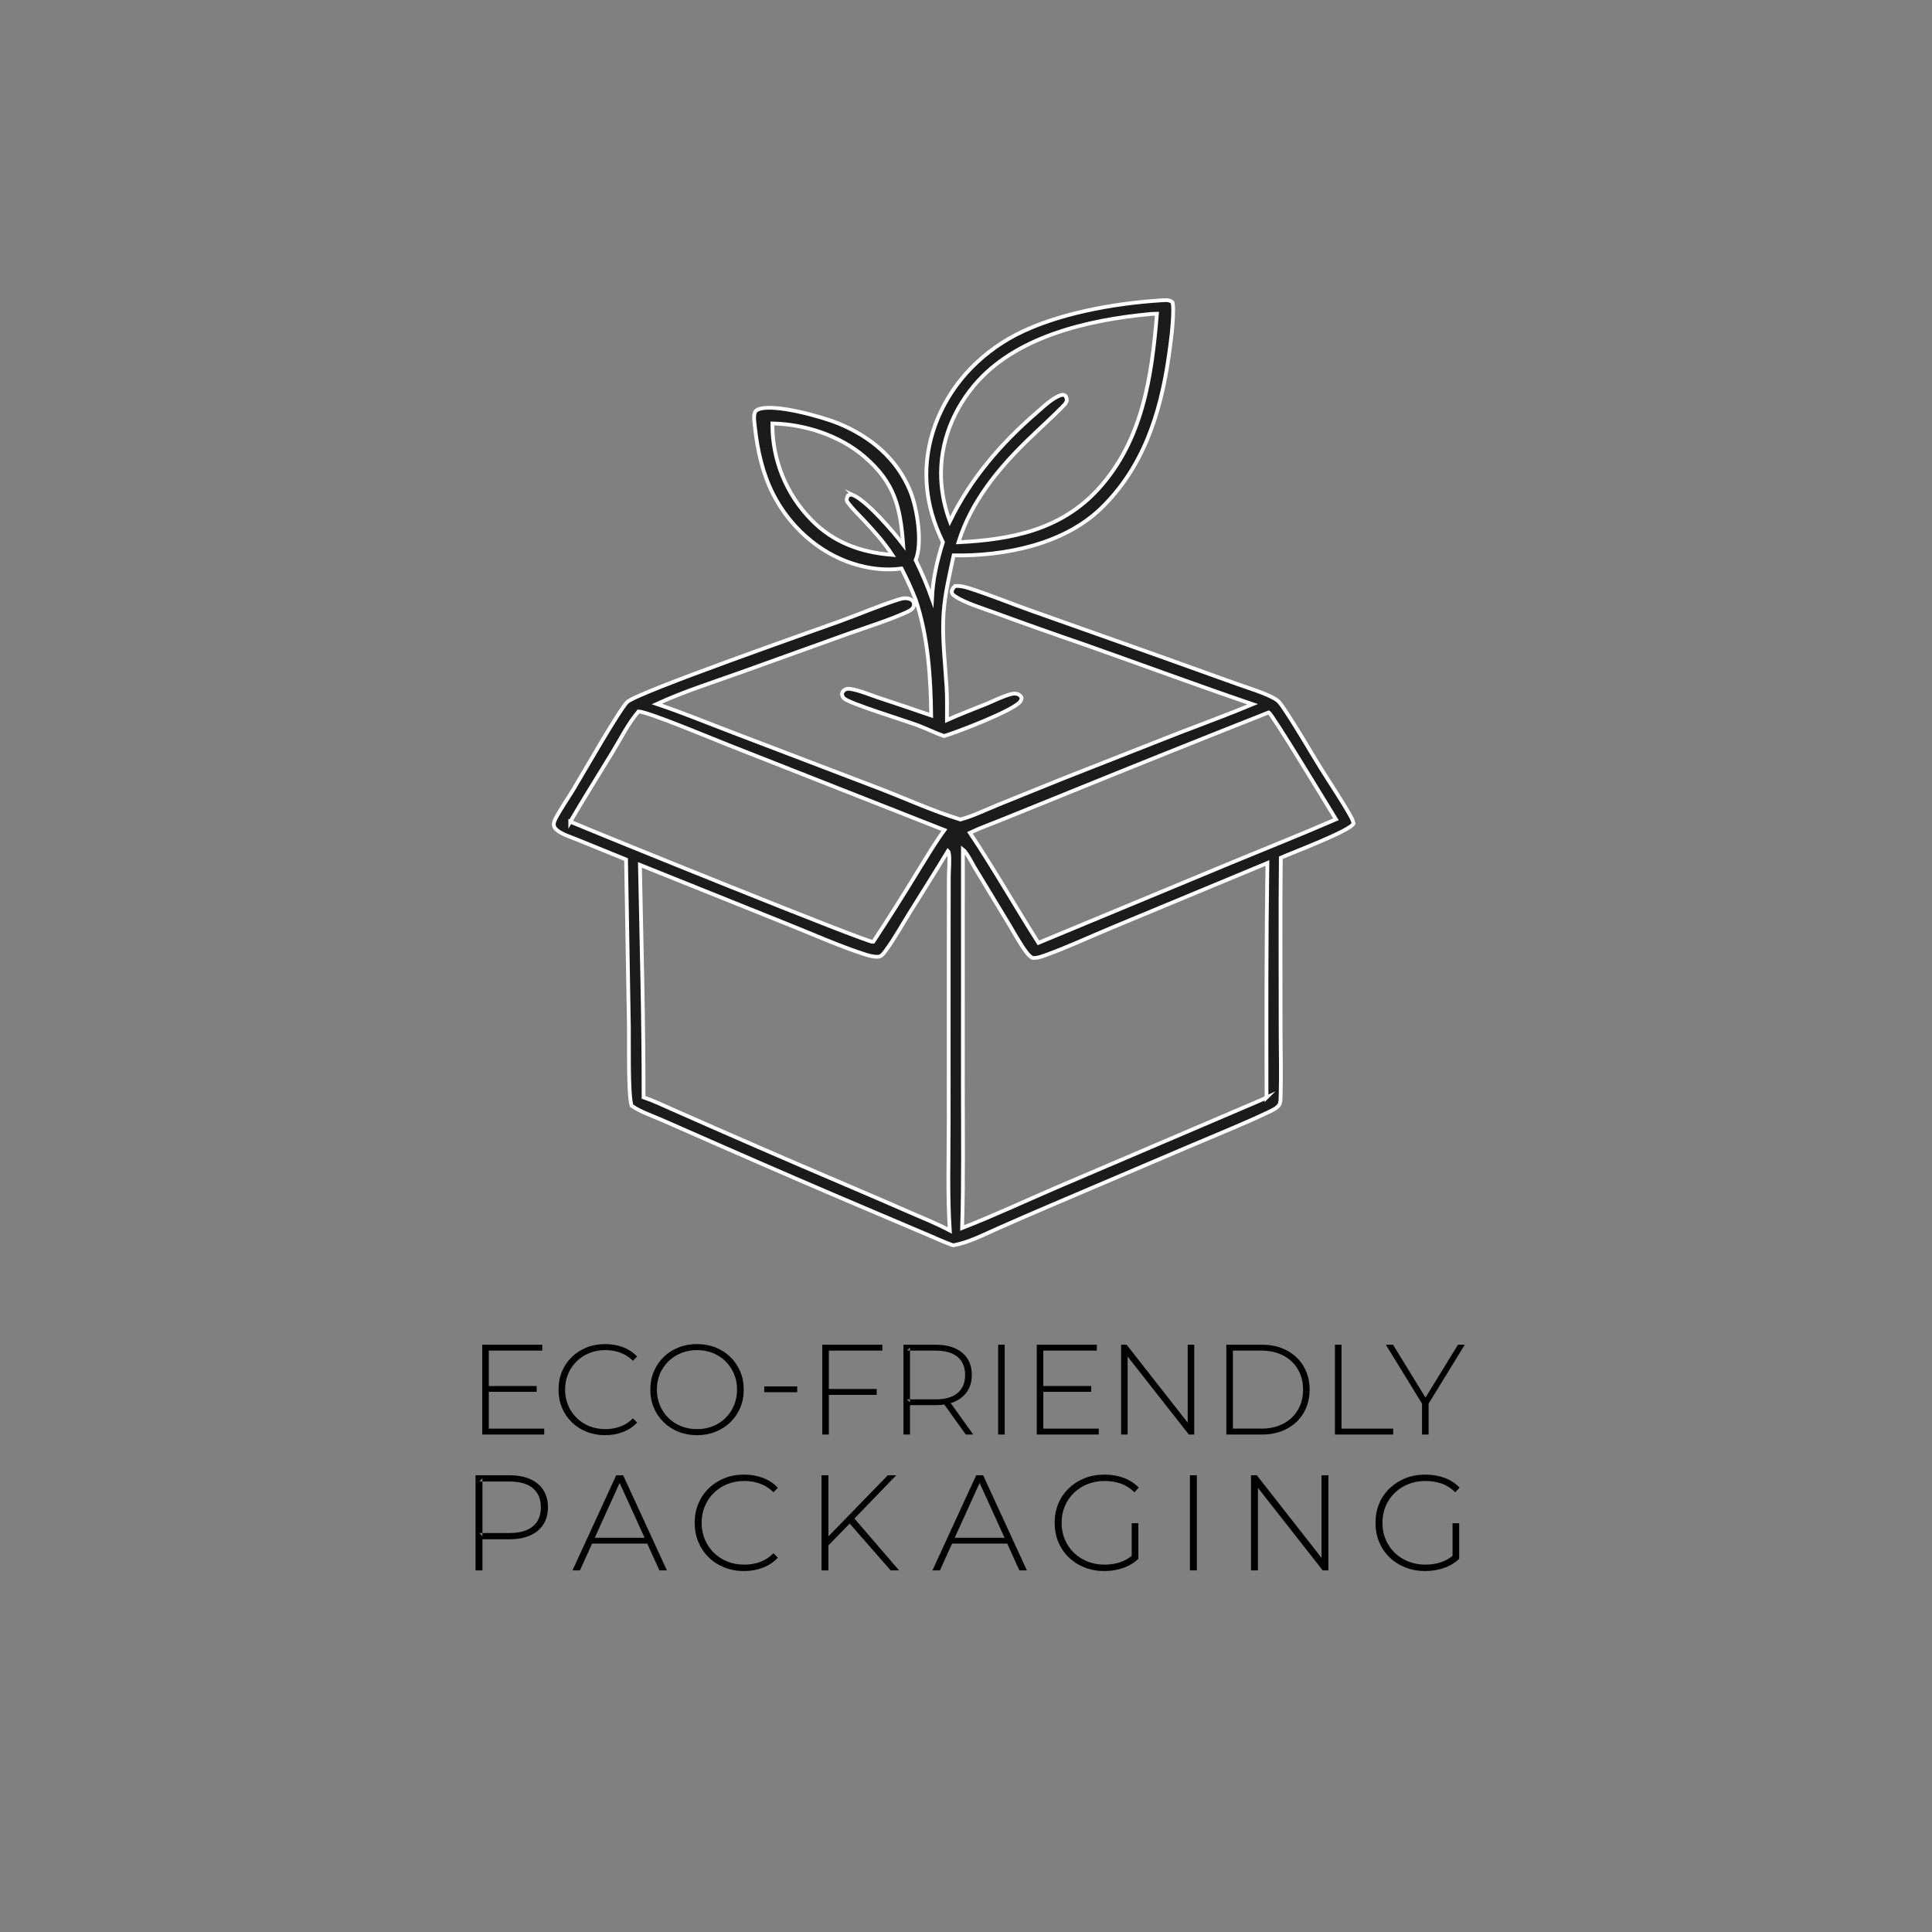 <svg viewBox="0 0 1024 1024" xmlns="http://www.w3.org/2000/svg" data-name="Layer 1" id="Layer_1">
  <rect x="0" y="0" width="1024" height="1024" fill="#808080" stroke="none"/>
  <defs>
    <style>
      .cls-1 {
        fill: #191715;
      }

      .cls-2 {
        fill: #1c1b1c;
        stroke: #fff;
        stroke-miterlimit: 10;
        stroke-width: 2px;
      }
    </style>
  </defs>
  <g>
    <path d="M504.36,589.03c-.98-5.67-1.22-15.22.19-20.7l.64-.33c.14,1.49.26,2.99.36,4.49-.05,5.53-.44,11.05-1.18,16.53Z" class="cls-1"></path>
    <g>
      <path d="M259.07,757.2v-41.35h28.36v-3.12h-31.82v47.6h32.84v-3.13h-29.38ZM258.67,734.62v3.06h25.77v-3.06h-25.77Z"></path>
      <path d="M328.71,756.14c-2.47.89-5.09,1.33-7.85,1.33-3.04,0-5.86-.52-8.47-1.56-2.6-1.05-4.87-2.52-6.8-4.42-1.92-1.91-3.42-4.13-4.48-6.67-1.07-2.54-1.6-5.3-1.6-8.29s.53-5.76,1.6-8.3c1.06-2.54,2.56-4.76,4.48-6.66,1.93-1.91,4.2-3.38,6.8-4.42,2.61-1.05,5.43-1.57,8.47-1.57,2.76,0,5.38.44,7.85,1.33,2.47.88,4.73,2.32,6.77,4.32l2.18-2.25c-2.09-2.22-4.59-3.87-7.52-4.96-2.92-1.09-6.06-1.63-9.42-1.63-3.53,0-6.8.6-9.79,1.8-2.99,1.2-5.61,2.89-7.85,5.06-2.25,2.18-3.98,4.73-5.21,7.65-1.22,2.93-1.83,6.14-1.83,9.63s.61,6.69,1.83,9.62c1.23,2.92,2.95,5.47,5.17,7.65,2.22,2.17,4.84,3.86,7.86,5.06,3.01,1.21,6.29,1.81,9.82,1.81s6.5-.56,9.42-1.67c2.93-1.11,5.43-2.78,7.52-5l-2.18-2.24c-2.04,2.04-4.3,3.5-6.77,4.38Z"></path>
      <path d="M392.32,726.9c-1.25-2.92-2.98-5.47-5.2-7.65-2.22-2.17-4.84-3.86-7.86-5.06-3.01-1.2-6.29-1.8-9.82-1.8s-6.81.6-9.83,1.8c-3.01,1.2-5.64,2.9-7.89,5.1-2.24,2.2-3.97,4.76-5.2,7.68-1.22,2.93-1.83,6.11-1.83,9.56s.61,6.63,1.83,9.55c1.23,2.92,2.96,5.49,5.2,7.68,2.25,2.2,4.88,3.9,7.89,5.1,3.02,1.21,6.29,1.81,9.83,1.81s6.81-.6,9.82-1.81c3.02-1.2,5.64-2.89,7.86-5.06,2.22-2.18,3.95-4.73,5.2-7.65,1.25-2.93,1.87-6.13,1.87-9.62s-.62-6.7-1.87-9.63ZM389.06,744.82c-1.07,2.54-2.55,4.76-4.46,6.67s-4.15,3.37-6.73,4.42c-2.58,1.04-5.39,1.56-8.43,1.56s-5.85-.52-8.43-1.56c-2.59-1.05-4.84-2.52-6.77-4.42-1.93-1.91-3.42-4.13-4.49-6.67-1.06-2.54-1.6-5.3-1.6-8.29s.54-5.82,1.6-8.33c1.07-2.52,2.56-4.73,4.49-6.63,1.93-1.91,4.18-3.38,6.77-4.42,2.58-1.05,5.39-1.57,8.43-1.57s5.85.52,8.43,1.57c2.58,1.04,4.83,2.51,6.73,4.42,1.91,1.9,3.39,4.11,4.46,6.63,1.06,2.51,1.59,5.29,1.59,8.33s-.53,5.75-1.59,8.29Z"></path>
      <path d="M405.06,734.83v3.06h17.47v-3.06h-17.47Z"></path>
      <path d="M435.83,712.73v47.6h3.47v-44.48h28.36v-3.12h-31.83ZM438.89,736.19v3.12h25.78v-3.12h-25.78Z"></path>
      <path d="M509.98,716.94c-3.4-2.81-8.09-4.21-14.08-4.21h-17.06v47.6h3.46v-15.58h13.6c1.62,0,3.15-.11,4.59-.33,1.2-.17,2.34-.42,3.41-.74.8-.25,1.55-.53,2.27-.86,2.86-1.3,5.06-3.13,6.6-5.51,1.54-2.38,2.31-5.23,2.31-8.54,0-5.07-1.7-9.02-5.1-11.83ZM507.57,738.29c-2.66,2.27-6.54,3.4-11.67,3.4h-13.6v1.64l-.1-.11-1.46-1.53h1.56v-25.84h-1.56l1.56-1.7v1.7h13.6c5.13,0,9.01,1.13,11.67,3.37,2.65,2.24,3.97,5.43,3.97,9.55s-1.32,7.26-3.97,9.52ZM503.9,743.68l-.45-.63h-3.94l.98,1.37,11.39,15.91h3.95l-11.93-16.65Z"></path>
      <path d="M529.04,712.73v47.6h3.47v-47.6h-3.47Z"></path>
      <path d="M552.98,757.2v-41.35h28.35v-3.12h-31.82v47.6h32.84v-3.13h-29.37ZM552.57,734.62v3.06h25.77v-3.06h-25.77Z"></path>
      <path d="M629.5,712.73v41.32l-32.37-41.32h-2.93v47.6h3.47v-41.33l32.44,41.33h2.86v-47.6h-3.47Z"></path>
      <path d="M690.96,724.22c-2.1-3.58-5.06-6.39-8.87-8.43s-8.23-3.06-13.26-3.06h-18.84v47.6h18.84c5.03,0,9.45-1.02,13.26-3.06,3.81-2.04,6.77-4.85,8.87-8.44,2.11-3.58,3.16-7.68,3.16-12.3s-1.05-8.73-3.16-12.31ZM687.94,747.24c-1.82,3.1-4.38,5.54-7.69,7.31-3.31,1.76-7.21,2.65-11.69,2.65h-15.1v-41.35h15.1c4.48,0,8.38.89,11.69,2.66,3.31,1.76,5.87,4.2,7.69,7.31,1.81,3.1,2.72,6.67,2.72,10.71s-.91,7.6-2.72,10.71Z"></path>
      <path d="M711.02,757.2v-44.47h-3.47v47.6h30.88v-3.13h-27.41Z"></path>
      <path d="M772.75,712.73l-17.21,28.03-17.2-28.03h-3.81l19.18,31.25v16.35h3.47v-16.37l19.17-31.23h-3.6Z"></path>
      <path d="M287.97,789.74c-1.63-2.52-3.96-4.45-6.99-5.8-3.02-1.34-6.64-2.01-10.87-2.01h-18.07v50.4h3.67v-16.49h14.4c4.23,0,7.85-.67,10.87-2.02,3.03-1.34,5.36-3.28,6.99-5.83,1.63-2.54,2.45-5.57,2.45-9.07s-.82-6.66-2.45-9.18ZM282.46,808.96c-2.81,2.38-6.92,3.57-12.35,3.57h-14.4v1.8l-.1-.11-1.55-1.69h1.65v-27.29h-1.65l1.65-1.8v1.8h14.4c5.43,0,9.54,1.19,12.35,3.56,2.81,2.38,4.21,5.75,4.21,10.12s-1.4,7.67-4.21,10.04Z"></path>
      <path d="M330.28,781.93h-3.67l-23.18,50.4h3.96l6.43-14.19,1.41-3.09,13.18-29.08,13.24,29.08,1.4,3.09,6.46,14.19h3.96l-23.19-50.4ZM343.32,815.05h-30.17l-1.23,3.09h32.62l-1.22-3.09Z"></path>
      <path d="M402.8,827.9c-2.61.93-5.39,1.4-8.31,1.4-3.22,0-6.21-.55-8.97-1.65-2.76-1.11-5.16-2.67-7.2-4.68-2.04-2.02-3.62-4.37-4.75-7.06-1.13-2.69-1.69-5.62-1.69-8.78s.56-6.1,1.69-8.79c1.13-2.69,2.71-5.04,4.75-7.05,2.04-2.02,4.44-3.58,7.2-4.68,2.76-1.11,5.75-1.66,8.97-1.66,2.92,0,5.7.47,8.31,1.4,2.62.94,5.01,2.46,7.17,4.58l2.3-2.38c-2.21-2.35-4.86-4.1-7.96-5.26-3.09-1.15-6.42-1.72-9.97-1.72-3.74,0-7.2.63-10.37,1.9-3.16,1.28-5.94,3.06-8.31,5.37-2.38,2.3-4.21,5-5.51,8.1-1.3,3.09-1.95,6.49-1.95,10.19s.65,7.09,1.95,10.18c1.3,3.1,3.12,5.8,5.47,8.1,2.35,2.31,5.12,4.1,8.32,5.37,3.19,1.27,6.66,1.91,10.4,1.91s6.88-.59,9.97-1.77c3.1-1.17,5.75-2.94,7.96-5.29l-2.3-2.38c-2.16,2.16-4.55,3.71-7.17,4.65Z"></path>
      <path d="M435.41,781.93v50.4h3.67v-50.4h-3.67ZM470.55,781.93l-31.47,32.37-.65.67.15,4.61.5-.51,11.27-11.55.11-.11,2.09-2.23.31-.32,22.15-22.93h-4.46ZM452.86,804.86l-.96-1.12-2.52,2.67.97,1.11,21.71,24.81h4.46l-23.66-27.47Z"></path>
      <path d="M521.08,781.93h-3.68l-23.18,50.4h3.96l6.44-14.19,1.4-3.09,13.19-29.07,13.23,29.07,1.4,3.09,6.46,14.19h3.96l-23.18-50.4ZM534.11,815.05h-30.17l-1.22,3.09h32.61l-1.22-3.09Z"></path>
      <path d="M599.82,824.66c-1.81,1.46-3.77,2.55-5.87,3.27-2.66.92-5.48,1.37-8.46,1.37-3.26,0-6.28-.55-9.07-1.65-2.78-1.11-5.21-2.67-7.27-4.68-2.06-2.02-3.66-4.37-4.79-7.06-1.13-2.69-1.69-5.62-1.69-8.78s.56-6.1,1.69-8.79c1.13-2.69,2.73-5.04,4.79-7.05,2.06-2.02,4.49-3.58,7.27-4.68,2.79-1.11,5.81-1.66,9.07-1.66,3.08,0,5.92.46,8.54,1.37,2.61.91,5.02,2.45,7.23,4.61l2.31-2.45c-2.21-2.31-4.88-4.03-8-5.19-3.12-1.15-6.5-1.72-10.15-1.72-3.84,0-7.35.63-10.55,1.9-3.19,1.28-5.98,3.06-8.38,5.37-2.4,2.3-4.25,5-5.55,8.1-1.29,3.09-1.94,6.49-1.94,10.19s.65,7.09,1.94,10.18c1.3,3.1,3.13,5.8,5.51,8.1,2.38,2.31,5.17,4.1,8.39,5.37,3.21,1.27,6.72,1.91,10.51,1.91,3.46,0,6.76-.54,9.9-1.62,3.14-1.08,5.84-2.7,8.1-4.86l-2.09-2.81c-.47.45-.95.87-1.44,1.26ZM599.82,807.34v18.43l3.53.44v-18.87h-3.53Z"></path>
      <path d="M630.68,781.93v50.4h3.67v-50.4h-3.67Z"></path>
      <path d="M700.41,781.93v43.74l-34.27-43.74h-3.09v50.4h3.67v-43.75l34.34,43.75h3.03v-50.4h-3.68Z"></path>
      <path d="M769.87,824.66c-1.81,1.46-3.77,2.55-5.87,3.27-2.66.92-5.48,1.37-8.46,1.37-3.26,0-6.28-.55-9.07-1.65-2.78-1.11-5.21-2.67-7.27-4.68-2.06-2.02-3.66-4.37-4.79-7.06s-1.69-5.62-1.69-8.78.56-6.1,1.69-8.79c1.13-2.69,2.73-5.04,4.79-7.05,2.06-2.02,4.49-3.58,7.27-4.68,2.79-1.11,5.81-1.66,9.07-1.66,3.08,0,5.92.46,8.54,1.37,2.61.91,5.02,2.45,7.23,4.61l2.31-2.45c-2.21-2.31-4.88-4.03-8-5.19-3.12-1.15-6.5-1.72-10.15-1.72-3.84,0-7.35.63-10.55,1.9-3.19,1.28-5.98,3.06-8.38,5.37-2.41,2.3-4.25,5-5.55,8.1-1.29,3.09-1.94,6.49-1.94,10.19s.65,7.09,1.94,10.18c1.3,3.1,3.13,5.8,5.51,8.1,2.38,2.31,5.17,4.1,8.39,5.37,3.21,1.27,6.72,1.91,10.51,1.91,3.46,0,6.76-.54,9.9-1.62s5.84-2.7,8.1-4.86l-2.09-2.81c-.47.45-.95.87-1.44,1.26ZM769.87,807.34v18.43l3.53.44v-18.87h-3.53Z"></path>
    </g>
  </g>
  <g>
    <path d="M717.4,436.5c-.28-1.41-.82-2.58-1.52-3.84-4.88-8.76-10.75-17.28-16.03-25.82-6.48-10.5-12.68-21.41-19.57-31.62-1-1.49-2.22-3.3-3.7-4.31-4.68-3.19-15.18-6.31-20.78-8.34l-41.24-14.79-68.62-24.33c-10.77-3.84-21.51-8.26-32.4-11.71-2.5-.79-4.65-1.3-7.29-1.17-.91.92-1.47,1.52-1.84,2.82.19,1.09.27,1.57,1.2,2.24,5.2,3.8,15.59,6.9,21.82,9.2,15.95,5.84,31.96,11.52,48.03,17.03,29.49,10.43,58.87,21.29,88.47,31.4-12.91,5.42-26.12,10.21-39.17,15.26l-60.93,23.97-34.95,14.12c-6.42,2.63-13.14,5.91-19.83,7.74-14.5-4.42-29.1-11.11-43.33-16.58l-76.73-29.28c-13.57-5.14-27.12-10.75-40.87-15.38,14.09-6.47,29.16-11.29,43.76-16.48l57.46-20.65c10.14-3.61,20.85-6.88,30.68-11.26,1.44-.64,3.56-1.58,4.19-3.16.34-.84.24-2.01-.25-2.78-.66-1.05-2.04-1.52-3.21-1.66-1.69-.2-3.28.24-4.87.75-10.25,3.3-20.4,7.67-30.54,11.34-14.02,5.08-106.45,37.37-112.77,42.77-3.72,3.18-24.11,38.9-28.24,45.74-3.23,5.36-7.01,10.69-9.91,16.21-.45.88-.85,1.87-.9,2.87-.05.95.28,1.74.91,2.43,2.62,2.86,8.45,4.5,12.03,6l25.36,10.33,1.51,88.84c.14,8.55-.5,35.53,1.42,41.65,4.66,3.25,10.81,5.27,16.03,7.56l29.03,12.75c27.77,12.22,55.62,24.25,83.55,36.09l27.44,11.64c4.74,2.01,9.5,4.23,14.34,5.96,8.2-1.4,16.4-5.73,23.99-9.06,9.37-4.15,18.77-8.24,28.2-12.26l74.73-31.84c13.64-5.84,27.58-11.37,40.95-17.78,1.69-.8,3.96-1.93,5-3.55.71-1.1.69-2.97.73-4.27.38-11.9.02-23.93.02-35.83.03-30.27-.23-60.56.1-90.82,5.94-2.71,36.6-14.16,38.54-18.14ZM302.25,435.51c7.24-12.37,14.89-24.54,22.35-36.78,4.33-7.1,8.42-15.38,13.83-21.66,5.77.44,40.1,14.85,47.7,17.83l114.42,45.05c-5,6.85-9.33,14.2-13.8,21.4-7.68,12.65-15.58,25.15-23.7,37.52l-.27.36c-2.46.65-145.79-57.47-160.53-63.72ZM483.09,642.94c-11.44-5.01-22.91-9.96-34.4-14.85-31.07-13.23-62.04-26.68-92.92-40.36-4.82-2.12-9.66-4.46-14.66-6.12.05-41.04-1.13-82.17-1.93-123.21l77.99,31.32c13.44,5.34,26.9,11.42,40.62,15.91,2.33.76,5.8,1.81,8.22,1.37,1.54-.28,3.21-2.84,4.09-4.07,4.28-5.97,7.96-12.62,11.84-18.86,6.85-10.99,13.79-21.94,20.48-33.02.28.27.4.54.47.93.63,3.47.01,9.21,0,12.89l-.05,33.88-.02,95.71c0,19.16-.64,38.62.58,57.73-6.51-3.5-13.53-6.3-20.31-9.25ZM671.28,581.73c-4.21,1.96-8.52,3.72-12.78,5.56l-98.5,42.1c-16.64,7.14-33.19,14.91-50.06,21.48.76-25.07.4-50.22.4-75.29l.03-125.38c1.95,1.43,4.86,7.37,6.24,9.64l17.8,29.39c3.07,5.08,5.99,10.6,9.53,15.37.95,1.29,1.87,2.29,3.25,3.1,2.16.25,4.81-.65,6.85-1.39,12.03-4.36,23.87-9.9,35.72-14.82l81.99-34.07c-.61,41.4-.53,82.91-.47,124.31ZM653.46,456.91l-103.07,42.82c-12.31-19.29-23.59-39.31-36.31-58.33,5.51-2.65,11.45-4.73,17.12-7.03l33.01-13.37c36.01-14.65,72.1-29.12,108.26-43.4,1.9.94,31.5,50,35.62,56.64-18.09,7.87-36.41,15.14-54.63,22.67Z" class="cls-2"></path>
    <path d="M621.4,160.18c-1.85-1.57-4.37-1.06-6.64-.93-24.26,1.53-54.88,6.99-76.54,18.33-9.87,5.18-18.75,12.08-26.2,20.37-14.17,15.98-22.32,36.94-20.87,58.38.75,11.07,3.76,21.1,8.61,31.04-3.11,10.08-5.32,19.34-5.79,29.95-2.53-7.05-5.33-13.72-8.66-20.43,3.81-8.99.8-27.61-2.87-36.59-7.05-17.26-21.06-28.89-38.04-35.87-8.4-3.45-33.86-10.67-42.28-7.54-.71.26-1.67.84-1.96,1.55-.92,2.28-.24,5.93.02,8.31,1.33,12.05,4.01,24.08,9.51,34.97,8.56,16.98,23.89,31.04,42.15,36.95,8.34,2.7,17.29,3.86,26.01,2.67,2.79,5.49,5.37,11.01,7.58,16.76,6.43,19.26,7.89,40.93,8.11,61.1-9.4-3.25-18.82-6.43-28.27-9.54-4.52-1.51-9.85-3.79-14.52-4.51-.92-.15-1.98-.12-2.82.33-.95.51-1.31,1.14-1.66,2.11.05,1.09.34,1.85,1.15,2.61,2.93,2.71,32.73,11.88,38.94,14.2,4.7,1.76,9.25,4.07,13.98,5.72,6.42-1.85,37.67-13.78,40.56-18.48.41-.66.51-1.06.55-1.83-.56-1.09-1.13-1.7-2.41-2.03-1.13-.3-2.31-.11-3.42.18-4.34,1.16-8.66,3.43-12.83,5.13-6.95,2.84-14.05,5.47-20.88,8.57,0-5.94.13-11.93-.23-17.85-.78-12.93-2.44-25.75-1.58-38.73.7-10.57,3.21-20.41,5.35-30.72,26.89.46,58.3-5.73,78.14-24.94,22.27-21.57,31.43-50.12,35.78-79.93,1.21-8.33,2.41-17.2,2.45-25.62.01-1.3-.08-2.44-.42-3.69ZM452.38,262.49c-1.17-.54-1.75-.25-2.94.12-.27.6-.49,1.13-.64,1.78-.21.92.22,1.49.76,2.22,2.38,3.2,5.44,6.09,8.18,9,5.49,5.85,10.77,11.77,15.2,18.49-16.49-1.29-31.06-6.46-42.8-18.47-13.44-13.62-20.91-32.03-20.76-51.17,17.06.3,35.66,6.35,48.71,17.54,15.99,13.7,19.12,26.48,20.61,46.66-5.14-6.79-18.93-22.79-26.32-26.17ZM582.25,259.05c-19.79,21.8-46.13,26.96-74.24,28.35,6.54-21.03,20.45-38.27,36-53.46,6.79-6.64,13.94-12.94,20.52-19.8l.87-1.53c.08-1.21-.11-1.7-.62-2.75-.82-.54-1.24-.78-2.25-.48-4.55,1.35-9.36,6.09-12.91,9.16-19,16.39-35.18,35.13-46.17,57.77-2.26-6.03-3.73-12.33-4.37-18.73-1.9-19.46,4.63-38.07,17.03-53.03,21.69-26.19,60.54-34.96,92.96-38.04,1.33-.19,2.77-.14,4.13-.2-2.71,33.24-7.55,66.97-30.95,92.74Z" class="cls-2"></path>
  </g>
</svg>